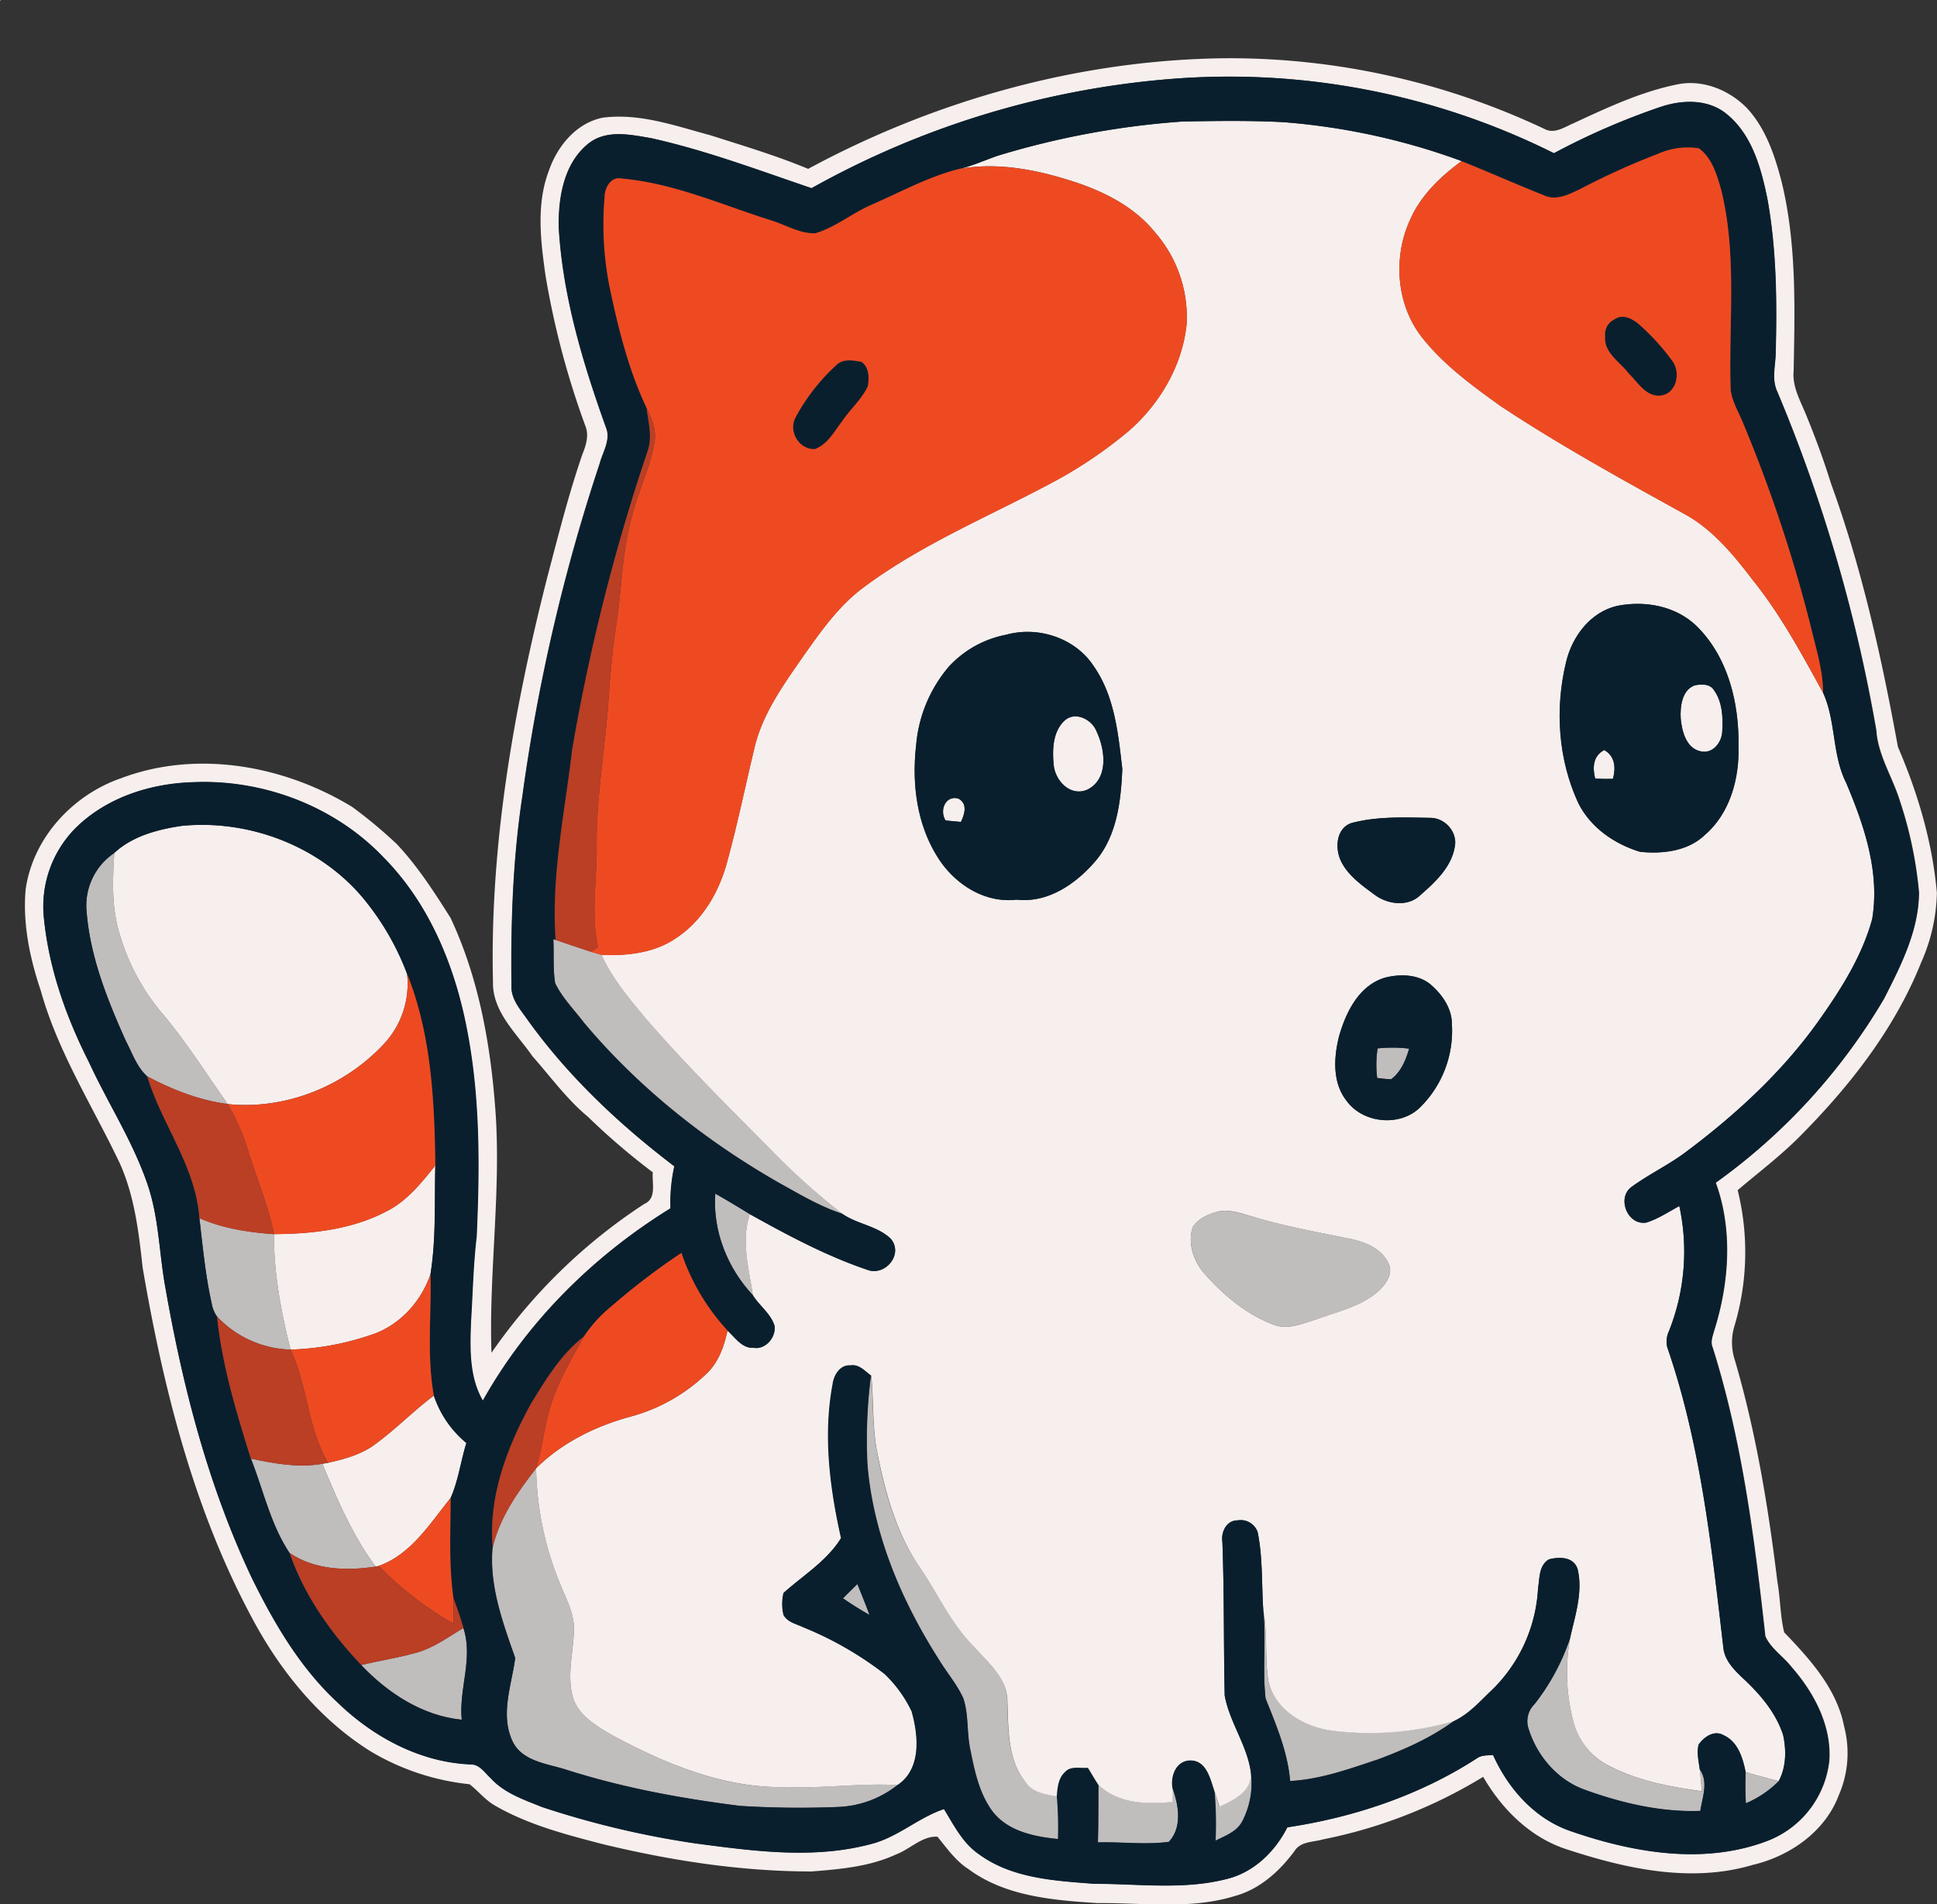 <svg id="Layer_1" data-name="Layer 1" xmlns="http://www.w3.org/2000/svg" viewBox="0 0 501.13 492.74">
  <rect x="0" y="0" width="501.13" height="492.74" fill="#333333" stroke="none"/>
  <defs>
    <style>
      .cls-1 {
        fill: #c0bdbd;
      }

      .cls-2 {
        fill: #f7efed;
      }

      .cls-3 {
        fill: #091f2e;
      }

      .cls-4 {
        fill: #ee4a22;
      }

      .cls-5 {
        fill: #ba3f25;
      }
    </style>
  </defs>
  <g>
    <path class="cls-1" d="M0,0H.25L0,.25Z"/>
    <path class="cls-1" d="M22.41,236a16.39,16.39,0,0,1,7.16-15.26c-.42,6.79-.73,13.74,1.21,20.35a56.12,56.12,0,0,0,11.55,21.56c6.08,7.28,11.13,15.32,16.59,23.05-7.37-.95-14.32-3.71-20.84-7.16-2.7-2.42-3.86-6-5.51-9.15C27.8,258.76,23.36,247.68,22.41,236Z"/>
    <path class="cls-1" d="M143.15,243l.59.2c3,1,6.07,2.1,9.13,3.06.91.28,1.82.55,2.74.8,2.82,6.22,7.28,11.46,11.61,16.66,10.65,12.32,22.28,23.73,33.72,35.3a171,171,0,0,0,17,15.06c-5.73-1.84-10.92-5-16.15-7.87-19-10.83-36.46-24.66-50.59-41.45-2.57-3.4-5.69-6.49-7.56-10.36C143,250.68,143.38,246.84,143.15,243Z"/>
    <path class="cls-1" d="M356.4,271.3a36.6,36.6,0,0,1,8.17.06c-.87,3-2.1,6-4.66,7.93a33.83,33.83,0,0,1-3.62-.34A28.4,28.4,0,0,1,356.4,271.3Z"/>
    <path class="cls-1" d="M185.07,308.87c3,1.69,6,3.49,8.93,5.3-2.35,6.86-.21,14.05.76,20.95C188.22,328.13,184.36,318.49,185.07,308.87Z"/>
    <path class="cls-1" d="M314.56,313.65c3.26-.92,6.55.39,9.68,1.22,8.28,2.52,16.82,4,25.28,5.76,3.77.83,7.92,2.46,9.64,6.21,1.51,2.8-.82,5.69-2.81,7.51-4.49,3.82-10.42,5.13-15.84,7.09-3.6,1-7.51,2.88-11.23,1.27-6.77-2.59-12.5-7.36-17.3-12.7-3-3.28-4.82-8.05-3.42-12.46C309.9,315.48,312.28,314.36,314.56,313.65Z"/>
    <path class="cls-1" d="M51.58,315.2c6.1,2.69,12.7,3.69,19.3,4.15-.07,10.11,1.84,20.12,4.29,29.89a27.05,27.05,0,0,1-19-8.54,7.89,7.89,0,0,1-1.36-3.27C53.14,330.11,52.47,322.63,51.58,315.2Z"/>
    <path class="cls-1" d="M225.37,355.9c.62,6.37.26,12.82,1.39,19.14,2,10.55,4.87,21.25,11,30.24,4.75,6.92,8.25,14.75,14.21,20.79,3.57,4.06,8.46,8,8.6,13.9.3,7.13-.09,15,4.57,20.93,1.83,2.84,5.32,3.38,8.38,3.87a98.2,98.2,0,0,1,.29,11.12C267.72,475.3,261,473.94,257,469c-3.56-4.64-4.8-10.53-5.91-16.14-1-4.39-.4-9-1.82-13.32-1.56-3.52-4.1-6.47-6.11-9.72-9.79-15.31-17.23-32.58-18.71-50.86A129.16,129.16,0,0,1,225.37,355.9Z"/>
    <path class="cls-1" d="M64.92,377.47c6,1.24,12.28,2.43,18.45,1.33,3.86,9.23,7.81,18.51,13.8,26.6-7.53,1.13-15.71.9-22.23-3.51C70,394.53,68.15,385.63,64.92,377.47Z"/>
    <path class="cls-1" d="M127.46,400.41c1.83-7.74,6.44-14.29,11.24-20.46a81.24,81.24,0,0,0,6,29.39c1.58,4,3.94,8,3.78,12.5-.15,5.91-1.95,12-.14,17.78,1.6,4.46,6,7,9.83,9.28C172.2,456.54,187.7,463,204,462.44c9.41.37,18.78-1.06,28.18-.5A26.33,26.33,0,0,1,217,467.58a246.65,246.65,0,0,1-25.51-.27c-15.39-1.93-30.71-4.77-45.5-9.53-4.84-1.46-11.12-2.15-13.46-7.37-3.13-6.88-.13-14.42.77-21.37C130.1,419.86,126.55,410.33,127.46,400.41Z"/>
    <path class="cls-1" d="M218.09,413.6c1.24-1.24,2.47-2.47,3.72-3.68,1.08,2.65,2.19,5.29,3.15,8C222.61,416.57,220.3,415.16,218.09,413.6Z"/>
    <path class="cls-1" d="M326.83,416.78c1.1,6,.35,12.07,1.27,18,1.51,7.48,9.09,12,16.19,12.95a78.12,78.12,0,0,0,31.93-2.46c-6,4.41-12.82,7.44-19.72,10-7.4,2.45-14.87,5.18-22.73,5.59-.61-7.51-3.6-14.46-6.35-21.37C326.58,432,327.6,424.36,326.83,416.78Z"/>
    <path class="cls-1" d="M107.81,427.65c4.44-1.25,8.16-4.06,12.09-6.37,2.59,7.87-1.22,15.73-.43,23.72-10.14-1-19.13-6.88-26-14.13C98.24,429.71,103.1,429,107.81,427.65Z"/>
    <path class="cls-1" d="M397,441a57.37,57.37,0,0,0,9.18-17,49.65,49.65,0,0,0,.75,20.94,17.67,17.67,0,0,0,8.53,11.61c7.64,4.14,16.32,5.82,24.85,7-.17-1.89-.32-3.77-.54-5.65,2.31,3.21.68,7.25.14,10.76-10.27.35-20.43-2-30-5.52-6.94-2.54-12.18-8.66-14.39-15.62A6.17,6.17,0,0,1,397,441Z"/>
    <path class="cls-1" d="M323.52,458a21.44,21.44,0,0,1-2.08,13.35c-1.41,2.65-4.41,3.7-6.93,5a99.61,99.61,0,0,0-.24-12.58c.41,1.22.81,2.45,1.23,3.69C319.44,465.57,324.35,463.26,323.52,458Z"/>
    <path class="cls-1" d="M451.64,458.59c2.83.86,5.69,1.62,8.56,2.35a26.54,26.54,0,0,1-8.5,5.74A78,78,0,0,1,451.64,458.59Z"/>
    <path class="cls-1" d="M284.21,462c5.16,4.73,12.46,4.91,19,4.25l.16-3.49c1.61,4.37,2.56,10.16-.94,13.88-6.07.83-12.25,0-18.36.15C284.22,471.81,284.17,466.88,284.21,462Z"/>
  </g>
  <g>
    <path class="cls-2" d="M209.08,43.7c33-17.83,70.32-28.24,107.94-28.63A190.72,190.72,0,0,1,399.64,33.4c2.52,1.32,5.06-.48,7.33-1.45,8.76-4.06,17.62-8.25,27.13-10.14,6.53-1.29,13.28,1.51,17.85,6.15,4.9,5.29,7.23,12.32,9,19.16,3.88,16,3.4,32.57,3.09,48.91-.39,4.14,1.82,7.79,3.29,11.49,2.39,5.82,4.56,11.75,6.43,17.76,8,22,13.06,45,17.26,68,5.17,12,8.93,24.71,10.08,37.77A46.44,46.44,0,0,1,497.06,249c-6.91,17.34-18.66,32.28-31.73,45.38-4.93,4.92-10.48,9.11-15.77,13.61a66.69,66.69,0,0,1-.82,35.1,14.65,14.65,0,0,0,.1,8.91c5.48,18.71,8.64,38,11,57.32.77,4.33.71,8.79,1.75,13.09,6.66,6.94,13.61,14.58,15.51,24.35a27.25,27.25,0,0,1-1.4,17.85c-3.57,9.44-12.71,15.76-22.31,18-16.11,4.77-33.07.9-48.58-4.22-9.16-3.14-16.32-10.34-21.09-18.59a126.55,126.55,0,0,1-41.46,16.19c-2.5.75-5.78.48-7.34,3-3.87,5.24-9,9.89-15.41,11.64-11.51,3.58-23.66,1.73-35.48,1.85-11.51-.74-23.94-1.71-33.51-8.83-3.31-2.12-5.53-5.38-8-8.36-4-.21-7.1,3.27-10.72,4.6-6.81,3.16-14.41,3.81-21.8,4.4-18.3,0-36.49-2.81-54.26-7.12-9.53-2.48-19.2-5-27.81-10-2.46-1.44-4.22-3.73-6.45-5.45a62.5,62.5,0,0,1-25.58-8.5c-13-8.13-23-20.31-30.26-33.71-15.37-28.31-23.34-59.94-28.74-91.5-1-9.15-2.09-18.49-5.92-27-7-14.75-16-28.75-20.42-44.62C7.71,247.94,5.84,239,6.64,230.12c1.9-13.33,12.21-24.45,24.76-28.76,19.66-7.4,42.16-3.26,59.76,7.48a125.82,125.82,0,0,1,11.45,9.54c5.43,5.76,9.72,12.46,13.94,19.12,7.12,15.17,10.22,31.91,11.52,48.53,1.75,21.36-1.63,42.69-.92,64.05a142.88,142.88,0,0,1,39.49-38.5c3.34-1.43,2-5.39,2.24-8.22A176.82,176.82,0,0,1,152.11,289c-5.49-4.56-9.68-10.39-14.38-15.7-4.09-5.93-10.35-11.43-10.19-19.22-.83-35.3,5.36-70.39,14-104.51,2.82-10.7,5.51-21.45,9.1-31.92.91-2.26,1.75-4.76.9-7.17a215.94,215.94,0,0,1-10.4-39.14c-1.27-9-2.47-18.56.92-27.32,2.19-6.29,7.11-12.24,13.91-13.57,9.58-1.23,18.81,2.14,27.91,4.58C192.31,37.73,200.86,40.27,209.08,43.7ZM302,20.51A227.5,227.5,0,0,0,209.93,48.7c-13.72-4.65-27.33-9.79-41.49-12.94-5.35-.92-11.62-2.31-16.26,1.41-6.39,5.14-7.81,14.08-7.65,21.82,1.06,17.74,6.24,34.93,12.2,51.58,1.35,3.2-.82,6.37-1.62,9.43a478,478,0,0,0-20,86.11c-2.45,16.18-3,32.57-2.81,48.92-.18,3.63,2.49,6.43,4.42,9.23,10.44,14.46,23.56,26.78,37.71,37.55a43.62,43.62,0,0,0-1,10.88c-19.92,12.3-37.1,29.3-48.57,49.79-3.61-6.18-3.34-13.56-3.1-20.46.46-7.34.59-14.69,1.47-22,.78-17.6.94-35.39-2.34-52.77-3-16.68-9.67-33.25-21.79-45.43-12.58-13.17-31.11-20.17-49.24-19.35-11.08.31-22.5,4-30.47,12a28.77,28.77,0,0,0-8,23.52c1.33,12.95,5.8,25.41,11.66,37C27.88,285.4,34.23,295.12,38,306c3.15,8.85,3.13,18.38,4.84,27.53,4.52,25.72,11.14,51.3,22.45,74.93,5.76,11.67,12.49,23.17,22.14,32.08,9.24,9,21.45,15.54,34.52,16,2.21,0,3.49,2.15,5,3.49,3.47,3.89,8.56,5.59,13.26,7.5A234.41,234.41,0,0,0,180,477c15,2,30.46,4.13,45.3.19,6.91-1.72,12.26-6.85,19-9.08,2.56,4.18,4.83,8.79,9,11.65,8.55,6.31,19.62,6.9,29.82,7.69,11.49,0,23.23,1.66,34.5-1.29,6.91-1.75,12.33-7.08,15.48-13.32,17.29-2.59,34.3-8.3,49-17.82,1.22-.94,2.81-.76,4.25-.91,3.89,8.72,10.74,16.45,19.93,19.66,16,5.56,34.1,8.83,50.46,2.79a25.15,25.15,0,0,0,16.55-20.94c.62-9-3.91-17.54-9.7-24.18-2.15-2.75-5.37-4.77-6.84-8-2.79-25.17-6-50.51-13.63-74.75-.62-1.45,0-2.93.38-4.34,3.88-12.28,4.88-26.06.42-38.31a155.45,155.45,0,0,0,43.58-47.68c4.34-8.56,8.93-17.58,9-27.41a104.5,104.5,0,0,0-4.89-23.51c-1.89-6.25-5.73-11.9-6.17-18.55a404.7,404.7,0,0,0-25.58-87.48c-1.61-3.34-.4-7-.43-10.49.33-13.18.2-26.49-2.16-39.5-1.64-8-4-16.69-10.64-22-4.75-3.85-11.42-3.63-16.94-1.78a183.25,183.25,0,0,0-27.64,12A188.07,188.07,0,0,0,302,20.51Z"/>
    <path class="cls-2" d="M258.16,40.29A215.94,215.94,0,0,1,306,31.44c8.65-.15,17.31-.28,26,.17A171.8,171.8,0,0,1,378.14,41.7c-5.49,4-10.56,8.87-13.33,15.18-4.42,9.65-3.59,21.82,3,30.31,5.58,7.13,13,12.54,20.3,17.79,15.22,10.1,31.25,18.91,47.22,27.76,7.64,4,13.18,10.84,18.33,17.59,7.12,8.9,12.52,19,18,28.93,3.37,7.38,2.31,16,5.95,23.26,4.7,11.09,8.81,23.2,6.75,35.39-2.62,9.47-7.93,17.91-13.55,25.86-9.41,13.39-21.6,24.6-34.66,34.37-4.45,3.35-9.53,5.73-14,9-3.95,2.81-1.08,10.08,3.8,9.24,3.05-.95,5.74-2.77,8.53-4.28a55.7,55.7,0,0,1-2.71,32.44,6.23,6.23,0,0,0-.41,4.12c8.68,25.18,11.49,51.86,14.56,78.17.56,3.3,3.09,5.65,5.42,7.85,4.26,4,8.19,8.67,10,14.33.83,4,.8,8.27-1.15,11.91-2.87-.73-5.73-1.49-8.56-2.35-.75-3.67-2-7.88-5.73-9.54-2.43-1.39-5.05.48-6.44,2.46-.51,2.11,0,4.27.3,6.38.22,1.88.37,3.76.54,5.65-8.53-1.15-17.21-2.83-24.85-7A17.67,17.67,0,0,1,406.93,445a49.65,49.65,0,0,1-.75-20.94c1.27-5.86,3.39-12,2-17.95-1-3.27-4.73-3.32-7.45-2.58-2.61,1.56-2.37,4.85-2.8,7.46a39.69,39.69,0,0,1-11.76,26.19c-3.12,2.93-6,6.32-9.93,8.17a78.12,78.12,0,0,1-31.93,2.46c-7.1-1-14.68-5.47-16.19-12.95-.92-6-.17-12.07-1.27-18-.47-6.78-.1-13.65-1.47-20.35a4.65,4.65,0,0,0-5.24-3c-2.82,0-4.26,3-3.88,5.5.49,13.26.31,26.54.6,39.81,1.22,6.72,5.54,12.46,6.68,19.27.83,5.27-4.08,7.58-8,9.43-.42-1.24-.82-2.47-1.23-3.69-1.11-3.18-2-8.25-6.3-8.19-3.65.08-5.11,4-4.56,7.17l-.16,3.49c-6.58.66-13.88.48-19-4.25-1-1.47-1.84-3-2.77-4.5-1.95.19-4.4-.58-5.85,1.11-1.72,1.55-1.95,4-2.1,6.21-3.06-.49-6.55-1-8.38-3.87-4.66-5.95-4.27-13.8-4.57-20.93-.14-5.87-5-9.84-8.6-13.9-6-6-9.46-13.87-14.21-20.79-6.1-9-8.94-19.69-11-30.24-1.13-6.32-.77-12.77-1.39-19.14-1.6-1.14-3.09-3-5.3-2.61-2.63-.26-4.29,2.48-4.58,4.78C213,371.34,214.74,385,217.65,398c-3.65,5.93-9.8,9.64-14.89,14.21a12.34,12.34,0,0,0,0,5.67c1,1.92,3.33,2.34,5.14,3.21a89.34,89.34,0,0,1,21,12.07,33,33,0,0,1,7,9.65c1.8,6.33,2.6,15-3.69,19.14-9.4-.56-18.77.87-28.18.5-16.3.52-31.8-5.9-45.86-13.54-3.86-2.29-8.23-4.82-9.83-9.28-1.81-5.82,0-11.87.14-17.78.16-4.48-2.2-8.46-3.78-12.5a81.24,81.24,0,0,1-6-29.39c6.62-6.58,15.18-10.81,24.11-13.29a45.26,45.26,0,0,0,19.86-11.09c3.2-2.93,4.66-7.14,5.54-11.27,2,1.79,3.75,4.67,6.8,4.46,3.08.52,5.83-2.77,5.38-5.71-1-3.19-3.93-5.17-5.63-7.93-1-6.9-3.11-14.09-.76-20.95,9.77,5.45,19.74,10.79,30.36,14.39,4.61,1.83,9.49-4,6.12-8-3.42-3.34-8.67-3.77-12.55-6.47a171,171,0,0,1-17-15.06c-11.44-11.57-23.07-23-33.72-35.3-4.33-5.2-8.79-10.44-11.61-16.66,6.57.3,13.59-.47,19.17-4.25,6.61-4.28,10.9-11.39,13.07-18.84,2.83-10.09,4.91-20.38,7.36-30.57,2-8.37,7-15.52,11.8-22.47,4.76-6.73,9.48-13.71,16.12-18.75,14.77-11.09,31.93-18.23,48.16-26.84a114.39,114.39,0,0,0,21-14.08c7.88-7,13.58-16.73,14.7-27.31a33.29,33.29,0,0,0-8.15-23.82c-5.29-6.58-13.07-10.53-20.95-13.11-9.61-3.14-20-5.18-30-3.28C251.45,43,254.74,41.46,258.16,40.29ZM418.42,156.78c-6.92,1.58-11.68,7.88-13.23,14.55-2.91,12-2.08,25.15,3.16,36.46,3.11,6.33,9.34,10.64,16,12.63,5.79.57,12.38-.15,16.75-4.38,6.53-5.61,8.95-14.68,8.69-23,.18-11.09-2.69-23-10.8-31C433.57,156.81,425.62,155.36,418.42,156.78Zm-158.09,7.47a27.11,27.11,0,0,0-14.83,8.24A35.93,35.93,0,0,0,237,192.93c-1.11,9.74.15,20.14,5.4,28.61,4.23,7,12.14,12.29,20.57,11.27,8.25.95,15.57-4.2,20.63-10.22C289,216,290,207.15,290.36,199c-1.07-9.21-2-19-7.55-26.82C278,165,268.52,162,260.33,164.25Zm90.12,48.53c-4.71.84-5.21,6.58-3.45,10.17s5.34,6.16,8.58,8.54c3.37,2.59,8.77,3.29,12,.06,3.84-3.35,8-7.25,8.83-12.53.71-3.74-2.58-7.38-6.31-7.38C363.52,211.53,356.87,211.22,350.45,212.78ZM358.27,253c-6.75,2.06-10.1,9-11.87,15.28-1.34,5.43-1.71,11.87,1.94,16.53,4.23,5.93,13.92,6.88,19.1,1.71a27.81,27.81,0,0,0,8.18-21.58c0-4-2.5-7.55-5.41-10.1C366.94,252.06,362.22,252,358.27,253Zm-43.71,60.65c-2.28.71-4.66,1.83-6,3.9-1.4,4.41.38,9.18,3.42,12.46,4.8,5.34,10.53,10.11,17.3,12.7,3.72,1.61,7.63-.24,11.23-1.27,5.42-2,11.35-3.27,15.84-7.09,2-1.82,4.32-4.71,2.81-7.51-1.72-3.75-5.87-5.38-9.64-6.21-8.46-1.76-17-3.24-25.28-5.76C321.11,314,317.82,312.73,314.56,313.65Z"/>
    <path class="cls-2" d="M438.39,177.37c1.68-.34,3.94-.5,5,1.19,2.17,3,2.39,6.93,2.18,10.5,0,2.87-2.33,6.06-5.5,5.39-3.81-.74-4.93-5.13-5.25-8.44C434.62,182.94,435.09,178.59,438.39,177.37Z"/>
    <path class="cls-2" d="M275.52,186.38c2.77-2.34,7-.19,8.19,2.9,2.21,4.74,3.18,12.18-2.31,15-4.39,2-8.4-2.19-8.8-6.36C272.23,194,272.34,189.23,275.52,186.38Z"/>
    <path class="cls-2" d="M412.69,201.48c-.71-2.88-.59-5.85,2.34-7.39,2.82,1.61,3,4.6,2.25,7.46C415.75,201.59,414.21,201.56,412.69,201.48Z"/>
    <path class="cls-2" d="M244.65,212.32c-1.68-2.5-.11-6.55,3.25-5.69,2.51,1.3,1.66,4,.7,6.07Z"/>
    <path class="cls-2" d="M29.57,220.72c4.73-4.38,11.23-6.08,17.45-7,17.32-1.7,35.45,5.13,46.77,18.48A68.63,68.63,0,0,1,105.32,252a22.84,22.84,0,0,1-6.1,18.26c-10.18,10.86-25.4,17-40.3,15.45-5.46-7.73-10.51-15.77-16.59-23.05a56.12,56.12,0,0,1-11.55-21.56C28.84,234.46,29.15,227.51,29.57,220.72Z"/>
    <path class="cls-2" d="M100.31,313.29c5.13-2.66,8.76-7.29,12.32-11.69-.23,9.38.24,18.83-1.26,28.13-2.46,7.29-8.29,13.57-15.74,15.83a70.53,70.53,0,0,1-20.46,3.68c-2.45-9.77-4.36-19.78-4.29-29.89C80.92,319.31,91.34,318.11,100.31,313.29Z"/>
    <path class="cls-2" d="M96.26,374.31c5.66-4,10.45-9,16-13.18a27,27,0,0,0,8.42,12.26c-1.47,4.7-2.07,9.76-4.09,14.25-5.33,6.59-10.2,14.58-18.58,17.58l-.82.18c-6-8.09-9.94-17.37-13.8-26.6l1.5-.27C88.83,377.65,92.84,376.57,96.26,374.31Z"/>
  </g>
  <g>
    <path class="cls-3" d="M302,20.51A188.07,188.07,0,0,1,402,39.66a183.25,183.25,0,0,1,27.64-12c5.52-1.85,12.19-2.07,16.94,1.78,6.65,5.33,9,14,10.64,22,2.36,13,2.49,26.32,2.16,39.5,0,3.51-1.18,7.15.43,10.49A404.7,404.7,0,0,1,485.34,189c.44,6.65,4.28,12.3,6.17,18.55A104.5,104.5,0,0,1,496.4,231c0,9.83-4.63,18.85-9,27.41a155.45,155.45,0,0,1-43.58,47.68c4.46,12.25,3.46,26-.42,38.31-.38,1.41-1,2.89-.38,4.34,7.63,24.24,10.84,49.58,13.63,74.75,1.47,3.19,4.69,5.21,6.84,8,5.79,6.64,10.32,15.13,9.7,24.18a25.15,25.15,0,0,1-16.55,20.94c-16.36,6-34.44,2.77-50.46-2.79-9.19-3.21-16-10.94-19.93-19.66-1.44.15-3,0-4.25.91-14.73,9.52-31.74,15.23-49,17.82-3.15,6.24-8.57,11.57-15.48,13.32-11.27,2.95-23,1.26-34.5,1.29-10.2-.79-21.27-1.38-29.82-7.69-4.16-2.86-6.43-7.47-9-11.65-6.69,2.23-12,7.36-19,9.08-14.84,3.94-30.34,1.77-45.3-.19a234.41,234.41,0,0,1-39.76-9.44c-4.7-1.91-9.79-3.61-13.26-7.5-1.48-1.34-2.76-3.45-5-3.49-13.07-.5-25.28-7.05-34.52-16-9.65-8.91-16.38-20.41-22.14-32.08C54,384.85,47.38,359.27,42.86,333.55,41.15,324.4,41.17,314.87,38,306c-3.79-10.9-10.14-20.62-14.92-31.08-5.86-11.56-10.33-24-11.66-37a28.77,28.77,0,0,1,8-23.52c8-8,19.39-11.66,30.47-12,18.13-.82,36.66,6.18,49.24,19.35C111.29,234,117.92,250.58,121,267.26c3.28,17.38,3.12,35.17,2.34,52.77-.88,7.3-1,14.65-1.47,22-.24,6.9-.51,14.28,3.1,20.46C136.4,342,153.58,325,173.5,312.69a43.62,43.62,0,0,1,1-10.88c-14.15-10.77-27.27-23.09-37.71-37.55-1.93-2.8-4.6-5.6-4.42-9.23-.19-16.35.36-32.74,2.81-48.92a478,478,0,0,1,20-86.11c.8-3.06,3-6.23,1.62-9.43-6-16.65-11.14-33.84-12.2-51.58-.16-7.74,1.26-16.68,7.65-21.82,4.64-3.72,10.91-2.33,16.26-1.41,14.16,3.15,27.77,8.29,41.49,12.94A227.5,227.5,0,0,1,302,20.51ZM258.16,40.29c-3.42,1.17-6.71,2.73-10.26,3.49-7.81,2-15,5.92-22.3,9.13-5,2.15-9.36,5.85-14.64,7.43-4.1.14-7.74-2.22-11.57-3.37C186.71,53,174.32,47.41,161,46.22c-2.82-.71-4.52,2.3-4.54,4.71a83,83,0,0,0,1.27,23.28c2.24,10.68,4.89,21.41,9.57,31.31.42,3.62,1.53,7.36.34,11A512.66,512.66,0,0,0,148,193.93c-1.92,16.38-5.46,32.74-4.28,49.31l-.59-.2c.23,3.8-.12,7.64.48,11.4,1.87,3.87,5,7,7.56,10.36,14.13,16.79,31.56,30.62,50.59,41.45,5.23,2.91,10.42,6,16.15,7.87,3.88,2.7,9.13,3.13,12.55,6.47,3.37,4-1.51,9.8-6.12,8-10.62-3.6-20.59-8.94-30.36-14.39-2.95-1.81-5.91-3.61-8.93-5.3-.71,9.62,3.15,19.26,9.69,26.25,1.7,2.76,4.62,4.74,5.63,7.93.45,2.94-2.3,6.23-5.38,5.71-3,.21-4.79-2.67-6.8-4.46a55.8,55.8,0,0,1-11.91-20.09,178.93,178.93,0,0,0-18.2,13.9,34.68,34.68,0,0,0-7,7.69c-6,4.6-9.92,11.18-13.8,17.52-6.18,11.29-11,24-9.87,37.09-.91,9.92,2.64,19.45,5.87,28.63-.9,6.95-3.9,14.49-.77,21.37,2.34,5.22,8.62,5.91,13.46,7.37,14.79,4.76,30.11,7.6,45.5,9.53a246.65,246.65,0,0,0,25.51.27,26.33,26.33,0,0,0,15.15-5.64c6.29-4.14,5.49-12.81,3.69-19.14a33,33,0,0,0-7-9.65,89.34,89.34,0,0,0-21-12.07c-1.81-.87-4.12-1.29-5.14-3.21a12.34,12.34,0,0,1,0-5.67c5.09-4.57,11.24-8.28,14.89-14.21-2.91-13-4.67-26.65-2.16-39.92.29-2.3,1.95-5,4.58-4.78,2.21-.4,3.7,1.47,5.3,2.61a129.16,129.16,0,0,0-.92,23c1.48,18.28,8.92,35.55,18.71,50.86,2,3.25,4.55,6.2,6.11,9.72,1.42,4.29.86,8.93,1.82,13.32,1.11,5.61,2.35,11.5,5.91,16.14,4,5,10.72,6.35,16.78,6.94a98.2,98.2,0,0,0-.29-11.12c.15-2.17.38-4.66,2.1-6.21,1.45-1.69,3.9-.92,5.85-1.11.93,1.49,1.79,3,2.77,4.5,0,4.93,0,9.86-.1,14.79,6.11-.19,12.29.68,18.36-.15,3.5-3.72,2.55-9.51.94-13.88-.55-3.14.91-7.09,4.56-7.17,4.29-.06,5.19,5,6.3,8.19a99.61,99.61,0,0,1,.24,12.58c2.52-1.27,5.52-2.32,6.93-5A21.44,21.44,0,0,0,323.52,458c-1.14-6.81-5.46-12.55-6.68-19.27-.29-13.27-.11-26.55-.6-39.81-.38-2.5,1.06-5.5,3.88-5.5a4.65,4.65,0,0,1,5.24,3c1.37,6.7,1,13.57,1.47,20.35.77,7.58-.25,15.22.59,22.78,2.75,6.91,5.74,13.86,6.35,21.37,7.86-.41,15.33-3.14,22.73-5.59,6.9-2.59,13.76-5.62,19.72-10,3.94-1.85,6.81-5.24,9.93-8.17A39.69,39.69,0,0,0,397.91,411c.43-2.61.19-5.9,2.8-7.46,2.72-.74,6.49-.69,7.45,2.58,1.41,6-.71,12.09-2,17.95A57.37,57.37,0,0,1,397,441a6.17,6.17,0,0,0-1.51,6.47c2.21,7,7.45,13.08,14.39,15.62,9.6,3.47,19.76,5.87,30,5.52.54-3.51,2.17-7.55-.14-10.76-.26-2.11-.81-4.27-.3-6.38,1.39-2,4-3.85,6.44-2.46,3.72,1.66,5,5.87,5.73,9.54a78,78,0,0,0,.06,8.09,26.54,26.54,0,0,0,8.5-5.74c1.95-3.64,2-7.95,1.15-11.91-1.84-5.66-5.77-10.32-10-14.33-2.33-2.2-4.86-4.55-5.42-7.85-3.07-26.31-5.88-53-14.56-78.17a6.23,6.23,0,0,1,.41-4.12,55.7,55.7,0,0,0,2.71-32.44c-2.79,1.51-5.48,3.33-8.53,4.28-4.88.84-7.75-6.43-3.8-9.24,4.49-3.29,9.57-5.67,14-9,13.06-9.77,25.25-21,34.66-34.37,5.62-7.95,10.93-16.39,13.55-25.86,2.06-12.19-2.05-24.3-6.75-35.39-3.64-7.29-2.58-15.88-5.95-23.26,0-6.09-2-11.93-3.34-17.81A374.4,374.4,0,0,0,450.77,109c-1.1-2.63-2.64-5.14-3-8-.59-17.31,1.75-35-2.5-52-1.1-3.84-2.35-8.14-5.72-10.61A18.72,18.72,0,0,0,429,39.79a189.24,189.24,0,0,0-20,9c-2.93,1.38-6.32,3.23-9.55,1.7-7.13-2.86-14.17-6-21.3-8.83A171.8,171.8,0,0,0,332,31.61c-8.65-.45-17.31-.32-26-.17A215.94,215.94,0,0,0,258.16,40.29ZM29.57,220.72A16.39,16.39,0,0,0,22.41,236c.95,11.7,5.39,22.78,10.16,33.39,1.65,3.12,2.81,6.73,5.51,9.15,3.8,12.46,12.57,23.31,13.5,36.68.89,7.43,1.56,14.91,3.21,22.23a7.89,7.89,0,0,0,1.36,3.27c1.29,12.56,5,24.76,8.77,36.77,3.23,8.16,5.09,17.06,10,24.42,3.78,10.93,10.61,20.65,18.54,29,6.86,7.25,15.85,13.15,26,14.13-.79-8,3-15.85.43-23.72-.78-2.57-1.63-5.13-2.59-7.64-1.23-8.62-.77-17.33-.74-26,2-4.49,2.62-9.55,4.09-14.25a27,27,0,0,1-8.42-12.26c-1.85-10.37-.59-20.94-.87-31.4,1.5-9.3,1-18.75,1.26-28.13-.22-16.74-1-33.9-7.31-49.63a68.63,68.63,0,0,0-11.53-19.78C82.47,218.84,64.34,212,47,213.71,40.8,214.64,34.3,216.34,29.57,220.72ZM218.09,413.6c2.21,1.56,4.52,3,6.87,4.31-1-2.7-2.07-5.34-3.15-8C220.56,411.13,219.33,412.36,218.09,413.6Z"/>
    <path class="cls-3" d="M417.66,82.65c2.41-1.67,5.13.07,7,1.78a58.36,58.36,0,0,1,8.08,9c2.13,2.93,1.06,8.11-2.82,8.85s-6.11-3.35-8.52-5.67c-2.26-3-6.53-5.39-6.1-9.66A4.27,4.27,0,0,1,417.66,82.65Z"/>
    <path class="cls-3" d="M216.52,94.35c1.72-1.59,4.31-1.09,6.39-.66,2,1.45,2,4.1,1.63,6.28-1.6,3.39-4.53,5.88-6.6,9-2.07,2.65-3.74,6-7.07,7.28-4.2.22-7-4.67-5-8.26A51,51,0,0,1,216.52,94.35Z"/>
    <path class="cls-3" d="M418.42,156.78c7.2-1.42,15.15,0,20.53,5.28,8.11,8,11,19.87,10.8,31,.26,8.34-2.16,17.41-8.69,23-4.37,4.23-11,5-16.75,4.38-6.62-2-12.85-6.3-16-12.63-5.24-11.31-6.07-24.42-3.16-36.46C406.74,164.66,411.5,158.36,418.42,156.78Zm20,20.59c-3.3,1.22-3.77,5.57-3.58,8.64.32,3.31,1.44,7.7,5.25,8.44,3.17.67,5.47-2.52,5.5-5.39.21-3.57,0-7.51-2.18-10.5C442.33,176.87,440.07,177,438.39,177.37Zm-25.7,24.11c1.52.08,3.06.11,4.59.07.78-2.86.57-5.85-2.25-7.46C412.1,195.63,412,198.6,412.69,201.48Z"/>
    <path class="cls-3" d="M260.33,164.25c8.19-2.27,17.67.79,22.48,7.91,5.55,7.79,6.48,17.61,7.55,26.82-.34,8.17-1.34,17.06-6.74,23.61-5.06,6-12.38,11.17-20.63,10.22-8.43,1-16.34-4.27-20.57-11.27-5.25-8.47-6.51-18.87-5.4-28.61a35.93,35.93,0,0,1,8.48-20.44A27.11,27.11,0,0,1,260.33,164.25Zm15.19,22.13c-3.18,2.85-3.29,7.63-2.92,11.58.4,4.17,4.41,8.37,8.8,6.36,5.49-2.86,4.52-10.3,2.31-15C282.52,186.19,278.29,184,275.52,186.38Zm-30.87,25.94,3.95.38c1-2,1.81-4.77-.7-6.07C244.54,205.77,243,209.82,244.65,212.32Z"/>
    <path class="cls-3" d="M350.45,212.78c6.42-1.56,13.07-1.25,19.62-1.14,3.73,0,7,3.64,6.31,7.38-.82,5.28-5,9.18-8.83,12.53-3.2,3.23-8.6,2.53-12-.06-3.24-2.38-6.73-4.85-8.58-8.54S345.74,213.62,350.45,212.78Z"/>
    <path class="cls-3" d="M358.27,253c4-1,8.67-.94,11.94,1.84,2.91,2.55,5.41,6.07,5.41,10.1a27.81,27.81,0,0,1-8.18,21.58c-5.18,5.17-14.87,4.22-19.1-1.71-3.65-4.66-3.28-11.1-1.94-16.53C348.17,262,351.52,255.06,358.27,253Zm-1.87,18.3a28.4,28.4,0,0,0-.11,7.65,33.83,33.83,0,0,0,3.62.34c2.56-1.92,3.79-5,4.66-7.93A36.6,36.6,0,0,0,356.4,271.3Z"/>
  </g>
  <g>
    <path class="cls-4" d="M429,39.79a18.72,18.72,0,0,1,10.54-1.4c3.37,2.47,4.62,6.77,5.72,10.61,4.25,17,1.91,34.66,2.5,52,.37,2.87,1.91,5.38,3,8a374.4,374.4,0,0,1,17.55,52.47c1.37,5.88,3.33,11.72,3.34,17.81-5.46-10-10.86-20-18-28.93-5.15-6.75-10.69-13.54-18.33-17.59-16-8.85-32-17.66-47.22-27.76-7.3-5.25-14.72-10.66-20.3-17.79-6.61-8.49-7.44-20.66-3-30.31,2.77-6.31,7.84-11.19,13.33-15.18,7.13,2.86,14.17,6,21.3,8.83,3.23,1.53,6.62-.32,9.55-1.7A189.24,189.24,0,0,1,429,39.79ZM417.66,82.65A4.27,4.27,0,0,0,415.27,87c-.43,4.27,3.84,6.64,6.1,9.66,2.41,2.32,4.63,6.3,8.52,5.67s4.95-5.92,2.82-8.85a58.36,58.36,0,0,0-8.08-9C422.79,82.72,420.07,81,417.66,82.65Z"/>
    <path class="cls-4" d="M247.9,43.78c10.06-1.9,20.41.14,30,3.28,7.88,2.58,15.66,6.53,20.95,13.11A33.29,33.29,0,0,1,307,84c-1.12,10.58-6.82,20.31-14.7,27.31a114.39,114.39,0,0,1-21,14.08c-16.23,8.61-33.39,15.75-48.16,26.84-6.64,5-11.36,12-16.12,18.75-4.83,6.95-9.83,14.1-11.8,22.47-2.45,10.19-4.53,20.48-7.36,30.57-2.17,7.45-6.46,14.56-13.07,18.84-5.58,3.78-12.6,4.55-19.17,4.25-.92-.25-1.83-.52-2.74-.8l1.83-1.24c-1.89-8.61-.23-17.37-.35-26.07-.1-12.4,2.08-24.65,3-37,.46-6.62,1-13.24,2-19.79,1.53-9.58,1.48-19.41,4.2-28.78,1.53-6.3,4.58-12.14,5.7-18.54.7-3.28-.58-6.48-2-9.37-4.68-9.9-7.33-20.63-9.57-31.31a83,83,0,0,1-1.27-23.28c0-2.41,1.72-5.42,4.54-4.71C174.32,47.41,186.71,53,199.39,57c3.83,1.15,7.47,3.51,11.57,3.37,5.28-1.58,9.59-5.28,14.64-7.43C233,49.7,240.09,45.8,247.9,43.78ZM216.52,94.35a51,51,0,0,0-10.66,13.59c-2,3.59.81,8.48,5,8.26,3.33-1.26,5-4.63,7.07-7.28,2.07-3.07,5-5.56,6.6-9,.35-2.18.35-4.83-1.63-6.28C220.83,93.26,218.24,92.76,216.52,94.35Z"/>
    <path class="cls-4" d="M105.32,252c6.28,15.73,7.09,32.89,7.31,49.63-3.56,4.4-7.19,9-12.32,11.69-9,4.82-19.39,6-29.43,6.06C69.41,312,66.45,305.09,64.25,298a54.88,54.88,0,0,0-5.33-12.28c14.9,1.55,30.12-4.59,40.3-15.45A22.84,22.84,0,0,0,105.32,252Z"/>
    <path class="cls-4" d="M158.1,338.11a178.93,178.93,0,0,1,18.2-13.9,55.8,55.8,0,0,0,11.91,20.09c-.88,4.13-2.34,8.34-5.54,11.27a45.26,45.26,0,0,1-19.86,11.09c-8.93,2.48-17.49,6.71-24.11,13.29,1.53-4.91,2-10.07,3.41-15,1.94-6.84,5.57-13,9-19.16A34.68,34.68,0,0,1,158.1,338.11Z"/>
    <path class="cls-4" d="M95.63,345.56c7.45-2.26,13.28-8.54,15.74-15.83.28,10.46-1,21,.87,31.4-5.53,4.15-10.32,9.22-16,13.18-3.42,2.26-7.43,3.34-11.39,4.22-5.3-9.06-5.26-19.94-9.7-29.29A70.53,70.53,0,0,0,95.63,345.56Z"/>
    <path class="cls-4" d="M98,405.22c8.38-3,13.25-11,18.58-17.58,0,8.67-.49,17.38.74,26,0,2.17,0,4.34,0,6.51A87.32,87.32,0,0,1,98,405.22Z"/>
  </g>
  <g>
    <path class="cls-5" d="M167.27,105.52c1.42,2.89,2.7,6.09,2,9.37-1.12,6.4-4.17,12.24-5.7,18.54-2.72,9.37-2.67,19.2-4.2,28.78-1,6.55-1.56,13.17-2,19.79-.92,12.34-3.1,24.59-3,37,.12,8.7-1.54,17.46.35,26.07l-1.83,1.24c-3.06-1-6.09-2-9.13-3.06-1.18-16.57,2.36-32.93,4.28-49.31a512.66,512.66,0,0,1,19.59-77.46C168.8,112.88,167.69,109.14,167.27,105.52Z"/>
    <path class="cls-5" d="M38.08,278.52c6.52,3.45,13.47,6.21,20.84,7.16A54.88,54.88,0,0,1,64.25,298c2.2,7.13,5.16,14.05,6.63,21.39-6.6-.46-13.2-1.46-19.3-4.15C50.65,301.83,41.88,291,38.08,278.52Z"/>
    <path class="cls-5" d="M56.15,340.7a27.05,27.05,0,0,0,19,8.54c4.44,9.35,4.4,20.23,9.7,29.29l-1.5.27c-6.17,1.1-12.4-.09-18.45-1.33C61.14,365.46,57.44,353.26,56.15,340.7Z"/>
    <path class="cls-5" d="M137.33,363.32c3.88-6.34,7.83-12.92,13.8-17.52-3.45,6.15-7.08,12.32-9,19.16-1.44,4.92-1.88,10.08-3.41,15-4.8,6.17-9.41,12.72-11.24,20.46C126.33,387.31,131.15,374.61,137.33,363.32Z"/>
    <path class="cls-5" d="M74.94,401.89c6.52,4.41,14.7,4.64,22.23,3.51l.82-.18a87.32,87.32,0,0,0,19.34,14.93c0-2.17,0-4.34,0-6.51,1,2.51,1.81,5.07,2.59,7.64-3.93,2.31-7.65,5.12-12.09,6.37-4.71,1.34-9.57,2.06-14.33,3.22C85.55,422.54,78.72,412.82,74.94,401.89Z"/>
  </g>
</svg>
